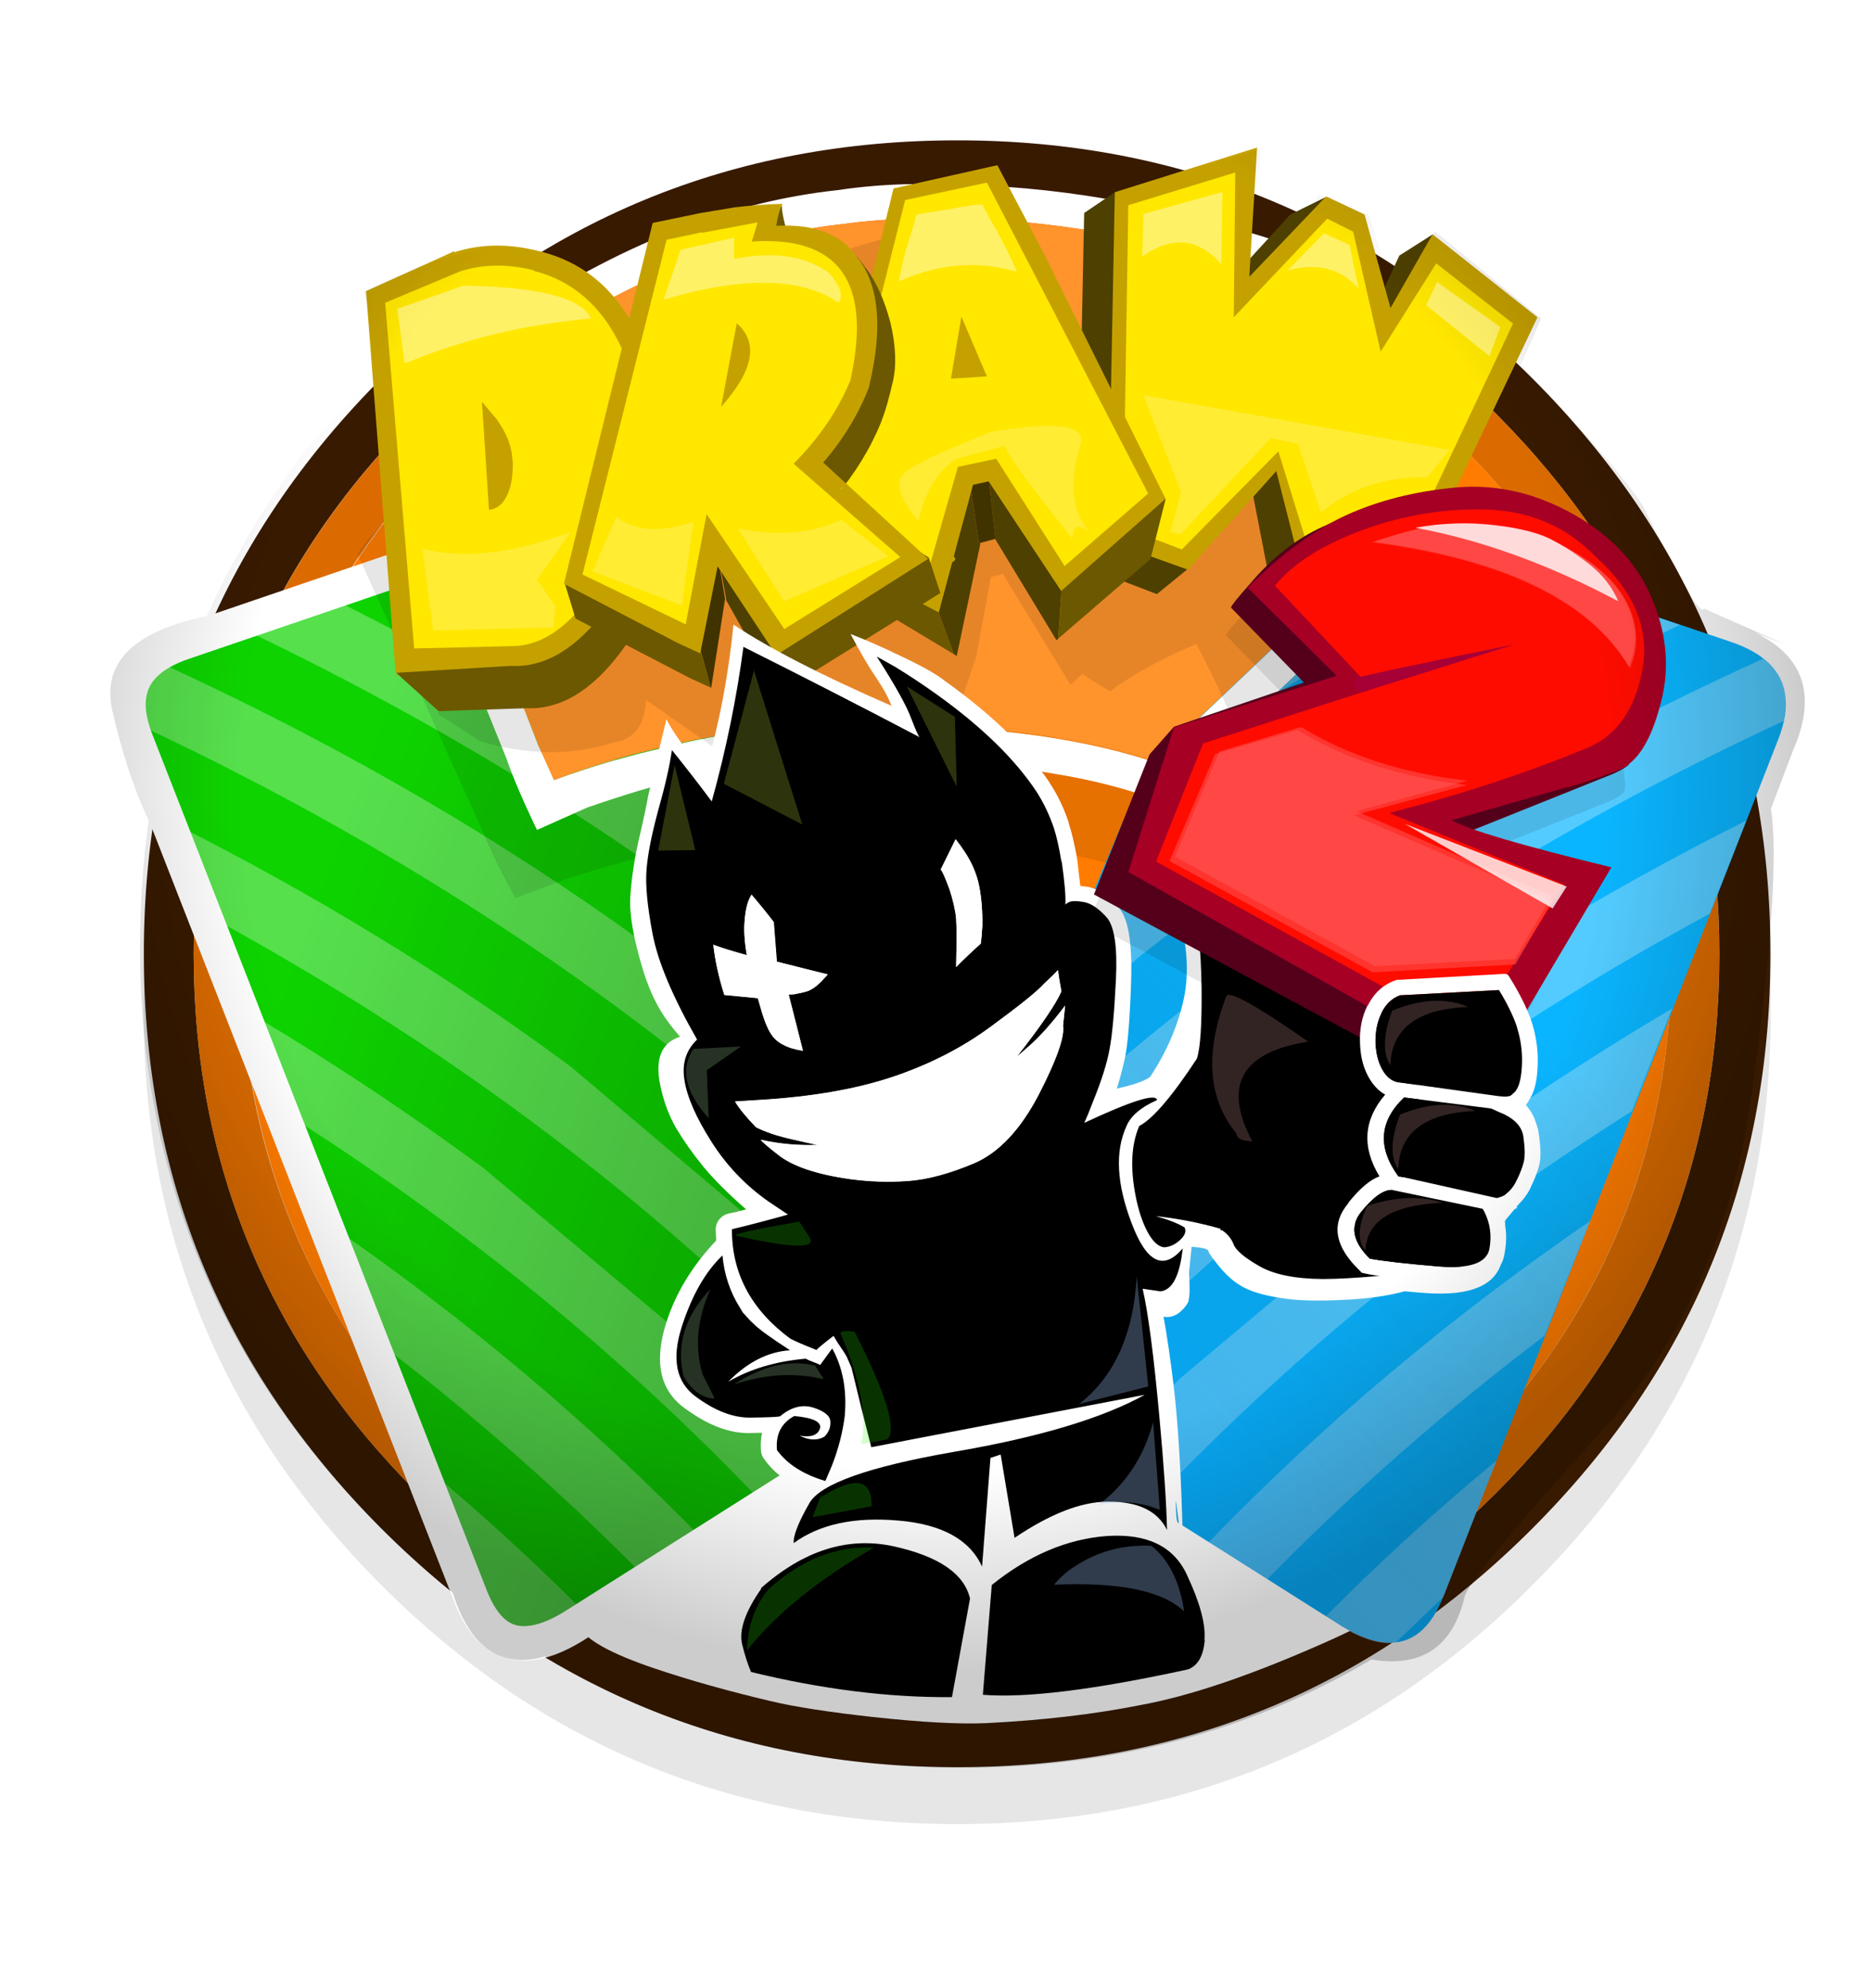 <svg xmlns="http://www.w3.org/2000/svg" xmlns:xlink="http://www.w3.org/1999/xlink" preserveAspectRatio="none" width="160" height="170"><defs><path fill-opacity=".1" d="M251.6 127.2q0-55.5-39.3-94.7-39.1-39.1-94.5-39.1T23.3 32.5Q-16 71.7-16 127.2q0 55.3 39.2 94.5t94.6 39.2q55.4 0 94.5-39.2 39.3-39.2 39.3-94.5z" id="d"/><path fill="#FFF" d="M122.6 244.3q14-.7 25.5-3 11.4-2.1 28-9.3 16.5-7.1 9.3-6.9-7 .2-37.6-17.3-30.4-17.6-30.5-17.8l-27.5 18.5q-18 12.4-27.8 14.3-15.5 5.2 6 12.5 8.6 2.9 19.2 5.4 5.9 1.4 16.8 2.6 12 1.3 18.6 1z" id="g"/><path fill="#0ED300" d="M72.5-51q-2.5-.4-5.5.9L4.5-29q-7.7 2.6-8.4 8.3-.4 2.8 1 6.5l51.5 131.8q3 7.8 9 7.3 2.9-.2 6.7-2.5l59.1-37.4q5.7-3.8 5.8-9.4-.1-3-1.4-6.2L80-44q-2.7-6.2-7.5-7z" id="h"/><path fill="#FFF" fill-opacity=".3" d="M64.3 122.5l2.5-1.6q-12.4-12.5-26.3-24l8.1 20.8.2.3 7.3 7h1.4q3-.2 6.8-2.5M26.1 60l7 17.7q23 17.4 42.7 37.5l9-5.7Q58.5 82.3 26 60m85.2 32.8l8.9-5.6q-8.6-9.6-17.8-18.5L64 36.3Q35.6 15.3 2.1-1.5l5.6 14.3q60.6 32.8 103.5 80m-8.5 5.4q-6.6-7-13.5-13.9L50.7 52Q33.1 39 13.5 27.4l6.2 15.8q41.8 26.4 74.2 60.6l8.9-5.6M89.5 28l-.3-.1Q49.7-3.6-.5-26.4q-3 2.3-3.4 5.8-.2 1.7.3 3.8 47.9 22.3 86 52.6l.3.3q25 19.8 45.7 43.1.7-1.6.8-3.5-.1-3-1.4-6.2L123 58.1q-15.7-15.9-33.5-30M52.9-45.5l-13.4 4.6Q69.7-25.4 95.8-6.5l-7.6-18q-16.8-11-35.3-20.9m-26.8 9.1l-13.8 4.7q46.5 22 83.6 51.4l.3.3q8.6 6.8 16.6 14l-9-21.4Q69.1-15 26-36.3m41-13.9l-1 .4q7.8 4.2 15.2 8.7L79.9-44q-2.6-6.2-7.4-7-2.5-.4-5.5.9z" id="i"/><path fill="url(#a)" d="M72.5-51q-2.5-.4-5.5.9L4.5-29q-7.7 2.6-8.4 8.3-.4 2.8 1 6.5l51.5 131.8q3 7.8 9 7.3 2.9-.2 6.7-2.5l59.1-37.4q5.7-3.8 5.8-9.4-.1-3-1.4-6.2L80-44q-2.7-6.2-7.5-7z" id="j"/><path fill="#0AB5FF" d="M72.5-51q-2.5-.4-5.5.9L4.5-29q-7.7 2.6-8.4 8.3-.4 2.8 1 6.5l51.5 131.8q3 7.8 9 7.3 2.9-.2 6.7-2.5l59.1-37.4q5.7-3.8 5.8-9.4-.1-3-1.4-6.2L80-44q-2.7-6.2-7.5-7z" id="l"/><path fill="#FFF" fill-opacity=".3" d="M64.3 122.5l2.5-1.6q-12.4-12.5-26.3-24l8.1 20.8.2.3 7.3 7h1.4q3-.2 6.8-2.5M26.1 60l7 17.7q23 17.4 42.7 37.5l9-5.7Q58.5 82.3 26 60m85.2 32.8l8.9-5.6q-8.6-9.6-17.8-18.5L64 36.3Q35.6 15.3 2.1-1.5l5.6 14.3q60.6 32.8 103.5 80m-8.5 5.4q-6.6-7-13.5-13.9L50.7 52Q33.1 39 13.5 27.4l6.2 15.8q41.8 26.4 74.2 60.6l8.9-5.6M89.5 28l-.3-.1Q49.7-3.6-.5-26.4q-3 2.3-3.4 5.8-.2 1.7.3 3.8 47.9 22.3 86 52.6l.3.3q25 19.8 45.7 43.1.7-1.6.8-3.5-.1-3-1.4-6.2L123 58.1q-15.7-15.9-33.5-30M52.9-45.5l-13.4 4.6Q69.7-25.4 95.8-6.5l-7.6-18q-16.8-11-35.3-20.9m-26.8 9.1l-13.8 4.7q46.5 22 83.6 51.4l.3.3q8.6 6.8 16.6 14l-9-21.4Q69.1-15 26-36.3m41-13.9l-1 .4q7.8 4.2 15.2 8.7L79.9-44q-2.6-6.2-7.4-7-2.5-.4-5.5.9z" id="m"/><path fill="url(#b)" d="M72.5-51q-2.5-.4-5.5.9L4.5-29q-7.7 2.6-8.4 8.3-.4 2.8 1 6.5l51.5 131.8q3 7.8 9 7.3 2.9-.2 6.7-2.5l59.1-37.4q5.7-3.8 5.8-9.4-.1-3-1.4-6.2L80-44q-2.7-6.2-7.5-7z" id="n"/><path fill-opacity=".1" d="M164.4 13.6q-27.3-6.9-52-6.2-6.3 0-12.3.8-26 2.6-52.1 18V26Q38 31.9 32.4 37.5h-.1Q26 43 24.8 45.6l10.8 23.9 10 22.2q1.6 4 5.1 10.4L59 99q10.3-3.3 14.2-4 13.5-3 30-3.2 18.6-.1 32.7 2h.1q8.6 1.4 15.8 3.7l3.6 1.5 24-23 16.2-35.9V40l4.3-10.8q-2.2-2.8-11.2-7.3-9.3-4.8-24.3-8.3z" id="o"/><path fill-opacity=".1" d="M84.3-6.3l-3.2 1.5L75-1l-4.7 22Q60.9 5.3 55.7 9.3l-2.4-.8L49.6 5 36.7 17.9l1.4 54 6.8 4.4q11.6 3.5 22 .2 5-.7 5.3-7l11 7.7 7.6-1.3 1.9-6.3 18 5.7 5 6.3 8.3-12 .2.1v-.5l2.3-6.8 2.4-13v-.1l2-.5L142 67l2-1.8q1.3 1 4.5 2.9 5.3-4 14.2-7.8 9.1 17.4 8.2 22 4.7-.6 9.1-3.6 7.1-4.7 8.3-8.9 1.2-4.3 1.4-6.8.2-2.5-.2-5.9-.5-5.1-2.3-9-1.8-4.1-3.9-5.9l-2.4-2.4q2.6-2.6 9-11.5 1.5-14.5-7.1-22.8-5.8-5.5-12.3-6.1-3.3-.3-6.8.6-10.6 2.6-14.9 9-2.3 3.3-3.5 7.3l-16-27.8-23.3 6.7-6.3 20.6-9.9-19.6-3.5.8-1.9-3.3z" id="q"/><path fill="#6C5800" d="M17.6 1.8l-.7.3L2.3 8.7l2.5 58.5 7.3 6.6 15.1-.5q8.8.4 16.4-9.8 13.6-18.4 8.9-37.9-4.9-20.3-20.4-24-7.8-2-14.6.2z" id="r"/><path fill="#C5A100" d="M4.8 67.8q.5-.3-.1-.3v.3M14.8-5.5l-.6.3L-.4 1.4l5.1 65.8L24.5 66q8.8.5 16.4-9.7 13.6-18.4 8.9-38Q44.9-1.8 29.4-5.5q-7.8-2-14.6.2z" id="s"/><path fill="#4D4000" d="M-2.4-4.2l-5.9 4-1.4 67.5 15.4 5.9 5.9-4.8L24 53l5.4 27.8 19.8-4.1 4.6-4.2 20.5-49L58.7 4 52.4 8l-6.3 13.7-5-18-3-6.9L31.4.1 18.1 14.6l2.3-23.6-22.8 4.9z" id="u"/><path fill="#C5A100" d="M79 19.9l-20.2-16-8.1 14.2-5-18-7.4-3.5-14.8 15.5L25-12.8-2.4-4.2-3.7 63l15.4 5.5 17-19 6.9 27.2 18.3-4.1L79 19.9z" id="v"/><path fill="#FFE700" d="M20.8-8L.2-1.7l-1 62 11.3 4.3 18.6-18.9 8.4 27.2 13.8-3 23-48.8L59.5 9.5l-10.7 17-5.3-23.1-5-2.5-18 19L20.8-8z" id="w"/><path fill="#C5A100" d="M27.6-6.6l-17.9 4-15 61.1 22.8 12 5.9-22 2.7-.6 12.5 18.9 18-15.9L35.5 8.4l-7.9-15z" id="y"/><path fill="#FFE700" d="M25.8-3.6l-14.1 3-14.5 57.8L15 65.7l5.8-20.3 6.6-1.4 11.8 18.5L53.6 50 25.8-3.6m-4.4 23.1l4.4 10.3-6.2.4 1.8-10.7z" id="z"/><path fill="#C5A100" d="M60.4 53.5q-1.7-.7-1.2 2 3.9-.8 1.1-2M30.6-3q.4-2.5 1.1-3.8-3.9.1-8.2.6l-6 1-8.2 1.7-15.3 62.2 19.6 10.2 3.9 1.8 3-15L30.6 71l26.2-16.6-18.1-16.6q5.2-6 7.9-13l.1-.5q3.4-14.5-1.9-21.6v.1q-4-6.4-14.3-5.8z" id="B"/><path fill="#FFE700" d="M17.8-1.9L11.7-.6-2.8 57.1 15 65.7l3.6-19L32 66.5l20-12.4L33.6 38q6.6-6.6 9.8-14.4Q49-1.8 26.4-.3l1-3.3-9.6 1.8m3.3 30l2.7-14.4q5.7 5-2.7 14.4z" id="C"/><path fill="#FFF" d="M352.1 191v-.2q-.6-5.4-4.4-9.6 3.7-4.7 4-15.3.3-7.6-1.6-15.1v-.2q-1.6-6.5-77.7-94.8-43-17-46.1 5.8l-2.1 1.6Q209.4 75.6 208.7 82v-.1.5q-.6 3.4 0 6.3v.1l.2.6 5.8 17.7v.3h.1q5.5 18.2 2.3 33.3-3.3 15.2-12.8 29.7-3.1 2.4-12.8 4.5 1.2-3.3 3-11 1.8-7.8 2.5-30 .7-22.3-4.8-28.1h-.1q-6.2-7.2-12.3-8h-.3l-1.9-.3-1.2-10.2v-.1q-1.5-8.4-3.2-13.5v-.3q-2.8-8.4-7.3-15.2l-.3-.5q-12.8-19-38.7-37.7l-.5-.3q-4.5-3.8-16.5-9.5-12-5.8-20-8.8 5.2 9.9 9.6 16.4 4.4 6.5 6 11-39.9-17.4-60.3-31-3 30.2-11 56.7Q23 40.8 19.6 33.9l-4 16.5-3 12.9q-1 5.8-3.8 17.7-2.4 11-3 20.9-.6 9.9 5 28.2 2.7 8.5 6.4 14.8 3 5 7.6 10.2-10.8 3.5-7.5 18.8 1.9 9 6 16.1 4.3 7.2 10.3 14.6 6 7.3 16.4 16.4-3.5 1-7 1.7-1.8.5-3.1 2l-.1.1q-1.3 1.6-1.4 3.7l.2 4.4q-13.7 14.5-19 31.2l-.1.3q-7.2 22.7 7.6 32.9 13.1 9.5 24.7 9.1l4.3-.1q-.7 3.2-.4 7v.1q.2 1.6 1.2 2.9 6.3 9 19.3 13.3-1.1 2.6-2.9 6-1.6 3.2-3.7 6.8v.1q-2 3.8-2.8 7.9-7.6 4.2-15.2 10.9l-.9 1q-11 16.2-8 26.2 1.6 6.8 3.8 11.6.7 1.7 2.2 2.6 1.5 1 3.3 1 76.2 12.5 163.2 0 1.3 0 2.4-.6 5.2-1.4 8.6-14.8 3-10.8-3.9-29.7v-.1l-2.8-6.4-2.1-4.9-.7-1.6q-.9-35.8-3.5-57.6-1.8-14.8-3.8-26 4.2.8 7.8-3.3 2-2.3 1.8-3.5.6-1.8.1-10.1l1-9.8q6.1.4 6.4 1.6.2 1.2 4.7 6.6 4.6 5.4 9.8 7.8 5.2 2.4 13.6 3.6 8.4 1.4 22.8.7 14.2-.6 24-3.3l7.1.6q29 2.3 30.5-15v-.2-.1q.8-4.2.8-11.8l-.7.5.8-.9v-.3q7.7-9 8.6-10.8l.3-.7q2.2-4.5 3.2-8.4v-.3q1.4-4.5 0-14M214 333q-.1-2.9 1.4 9.4l-.8-2.4-.1-.2q-.3-1.9-.5-6.9z" id="D"/><path fill-opacity=".1" d="M68.1 46q1.5-10.1-4-18.9-5.4-8.7-16.5-12.5-11.1-3.9-21.6-1Q15.7 16.4 8 21.8 1.6 26.1-3 34.3q-2.4 3.8-2.5 4.5L9.6 49.6l-21.3 11.8-3.4 5.7-5.3 26.1 63.8 20.8 10.4-2L65.3 75q-18.4-1.2-25.8-2.3l27.1-16.9q2-1.4 2.3-2.1.3-.6-.4-2.7-.8-2.5-.4-5M35.9 71.8q3.8-1.5 2.5.7-1.6-.3-2.5-.7z" id="F"/><path fill="#54001B" d="M68.9 48.7q.3-.6-.4-2.7-.8-2.5-.4-5 1.5-10.1-4-18.9-5.4-8.7-16.5-12.5-11.1-3.9-21.6-1Q15.7 11.4 8 16.8 1.6 21.2-3 29.2q-2.4 3.9-2.5 4.6L9.6 44.6l-21.3 11.8-3.4 5.6-5.3 26.2 63.8 20.8 10.3-2L65.3 70q-18.5-1.2-25.8-2.3l27-16.9q2-1.4 2.4-2.1m-33 18.1q3.8-1.5 2.5.7l-2.5-.7z" id="G"/><path fill="#A60024" d="M72.5 37.6q1-9.5-4.5-18.2-5.4-8.7-16.5-12.6-11.1-3.9-21.6-1Q19.5 8.7 11.8 14 4 19.4-3.2 29.8l18.3 12.6-26.8 14.1-3.4 26.7 69.3 24 14.9-40Q44.5 65.7 39.7 64L58 55q4.5-2 9.4-5.1 4.3-2.7 5.1-12.3z" id="H"/><path fill="#FF0C00" d="M61 47.2q7.3-4.6 7.3-15.6 0-10.9-11.8-18.2-8.8-6.3-20-4.8-11.3 1.6-21.4 7.5Q5.1 22 1.5 28.6l20.2 15-27.8 14.8-4.5 22.1 60.1 20.3 11.9-29.1-32.8-7q10.8-5 18-9 7.2-3.9 14.4-8.5z" id="I"/><path fill="#A60036" d="M19.3 44.3q.6.2 1.1 0l24.8-13q-26.6 10.6-26.8 11-.2.7 0 1.2.3.6.9.8z" id="J"/><path fill="url(#c)" d="M180.2-23.1q1-.4-1 .2l1-.3M56-4.3q-7.9-1.3-15.5.8Q35-2.1 25.8 2.4l.5 1.7 1.3 12-10.8 11.6Q6.6 41 0 55.7q-18.1 3.8-15.6 15.4 2.4 10.6 6 18.2-1.4 10.2-1.4 21 0 55.8 39.5 95.3 5.8 5.7 11.9 10.7 4.3 13.6 15.2 10.5 30.4 18.3 68.4 18.3 37.4 0 67.5-17.8 12.5 2.1 15.4-10.6 1.9-4.3 22.3-26.8 20.5-22.3 25-56.9 4.7-34.6 3-45.6l3.6-9.5q6-13.6-6.3-19.5l4.8 1.9-13.1-5.8q-.7 2-10.1-17-2.7-4-8-10-5.2-6-12-13.1l3.3-7.6L202-7.5l-8 6.3-3-9.1-8.2-3.3-3.4 4-7.2-3.6q1.1-2.7 1-7.9l-12.4 4.2q-18.7-4.5-24.5-5.3-16.5-1.1-29.2.5Q80.7-18.4 56-4.4z" id="L"/><path fill="#FFF" fill-opacity=".8" d="M221.3 103.8l2.3-3.6L197 89.9l24.3 13.9m.1-60.5q-3.2-1.8-9.7-2.5-6.5-.8-13 .4 16.3 3 33.4 12.1-1.4-3.3-4.4-5.8-3.1-2.5-6.3-4.2z" id="O"/><path id="k" stroke="#FFF" stroke-width="5.3" stroke-linejoin="round" stroke-linecap="round" fill="none" d="M72.5-51q4.8.8 7.5 7l47.8 113.5q1.3 3.3 1.4 6.2-.1 5.5-5.8 9.4l-59.1 37.4q-3.8 2.3-6.8 2.5-5.9.5-8.9-7.3L-2.9-14.1q-1.4-3.8-1-6.5.7-5.7 8.4-8.3L67-50.2q3-1.1 5.5-.8z"/><g id="f"><path fill="#381A00" d="M267.5 133.8q0-55.5-39.2-94.7Q189.1 0 133.8 0 78.3 0 39.1 39.1 0 78.3 0 133.8q0 55.3 39.1 94.5 39.2 39.2 94.7 39.2 55.3 0 94.5-39.2t39.2-94.5M222.4 45q36.7 36.8 36.7 88.8 0 51.8-36.7 88.6-36.8 36.7-88.7 36.7-52 0-88.7-36.7-36.8-36.8-36.8-88.7 0-52 36.8-88.7Q81.8 8.2 133.8 8.2q51.8 0 88.6 36.8z"/><path fill="#DB6B00" d="M259.1 133.8q0-52-36.7-88.8-36.8-36.8-88.7-36.8-52 0-88.7 36.8Q8.2 81.8 8.2 133.8q0 51.8 36.8 88.6 36.8 36.7 88.8 36.7 51.8 0 88.6-36.7 36.7-36.8 36.7-88.7m-42.3-83.3q34.5 34.5 34.5 83.3 0 48.7-34.5 83.1-34.5 34.5-83.2 34.5-17.2 0-46.5-9.2-14.4-3-36.7-25.3-34.5-34.5-34.5-83.2t34.5-83.2Q84.9 16 133.7 16q48.7 0 83.1 34.4z"/><path fill="#FF7C00" d="M251.3 133.7q0-48.8-34.5-83.3Q182.3 16 133.6 16T50.5 50.4Q16 84.9 16 133.7q0 48.7 34.4 83.1 22.3 22.3 36.6 25.3 29.4 9.2 46.7 9.2 48.7 0 83.1-34.5 34.5-34.5 34.5-83.2z"/></g><g id="p"><path fill="#FFF" d="M90.2-5.5q-6.3.1-12.3 1-26 2.8-52.2 20-9.8 6.4-15.5 12.7l-.1.1q-6.2 6.1-7.5 9.1L13.4 64l10.1 25q1.5 4.4 5 11.7l8.3-3.7Q47 93.5 51 92.8q13.5-3.5 30-3.5 18.7-.3 32.8 2.2 8.6 1.4 15.9 4l1.6.6 25.8-24.6 16.3-40.3 4.3-12.2q-2.1-3.1-11.1-8.1h-.1q-9.3-5.4-24.3-9.4-27.2-7.7-52-6.8m73.5 21.1q2.9 1.6 7.2 4.9l-2.8 8.5V29l-15.8 39.2-22.4 21.3q-7-2.3-15.2-3.7-14.5-2.5-33.8-2.3-17.3 0-31.3 3.6h.1q-9 2-18.4 5.4L28.9 87h-.1L12 43.6l-2.4-5.9q2.6-3.5 4.6-5.5 5.4-5.9 14.7-11.9 25-16.4 49.6-19.2h.1Q84.3.3 90.3.2q24-.8 50.4 6.7 14.2 3.8 23 8.8z"/><path fill="#FF932C" d="M163.8 15.8h-.1q-8.8-5.1-23-8.9Q114.3-.6 90.3.2q-6 .1-11.7.9-24.7 2.8-49.7 19.2-9.3 6-14.6 11.8l-.1.1q-2 2-4.6 5.5l2.4 5.9L28.8 87l2.5 5.5Q40.6 89 49.7 87h-.1q14-3.5 31.3-3.6 19.3-.3 33.8 2.3 8.2 1.4 15.2 3.7l22.4-21.3L168.1 29v.1q1.2-3.3 2.8-8.6-4.3-3.2-7.2-4.8z"/></g><g id="t"><path fill="#FFE700" d="M28.5-2.2q-6.8-1.7-12.7.2L2.9 3.4l5 59.6 16.6-.4q7.3.1 13.5-8.4 12.6-17 8.4-35Q42 1.3 28.5-2.1m-6.3 25.8q2.6 3.7 2.6 7 0 4.2-1.2 6.4-1 1.8-2.8 2l-1.2-18.5 2.6 3z"/><path fill="#C5A100" d="M24.8 30.6q0-3.3-2.6-7l-2.6-3.1L21 39q1.7-.2 2.7-2 1.3-2.2 1.2-6.4z"/></g><g id="x"><path fill="#4D4000" d="M22.6 46.2l-4.4.8-4.1 14.3 6 16.4.5.3 4.1-19.5h-.3l-1.8-12.3m6.7-1.3l-3.4.6 1.4 12.3h-.1l10.6 17.5.3-.3 1.2-18.2-10-11.9z"/><path fill="#413300" d="M25.9 45.5v-.2l-3.3.8v.1l1.8 12.3h.3l2.6-.7-1.4-12.3z"/><path fill="#6C5800" d="M28.8 3.4l-18 3.9-15.5 51.9 3.2 5.5 21.6 13-6-16.5L18.3 47l4.3-.8V46l3.3-.7v.3l3.4-.7 10 11.9L38.1 75 54 61.3 56.6 51 28.8 3.4z"/></g><g id="A"><path fill="#4D4000" d="M21.9 61.4l9 16-1.3-27-9.5.9L22 61.4z"/><path fill="#413300" d="M21.8 61.2v.2l-1.7-10.1-7.4.6 6.6 24.7h.1l2.4-15.4z"/><path fill="#6C5800" d="M32.3-1.1q.2-.8-.4-3-.4-1.9-.3-2.3-1.3 0-3 3Q27-.3 25.4-.1l-6 1-8.1 1.6-17.1 56.3 1.8 5.9 19.6 10.2 3.7 1.7-6.6-24.7 7.4-.6 9.4-.8L31 77.3l.2.2 27.7-17.2-2-6.1-16.1-10.5q5.1-6 7.9-12.9l.5-1.4q.5-1.3 1.5-5.5t-.4-10.2Q48.8 8 46.1 4.3v.1q-2-3.2-5.4-4.5-3.2-1.3-8.4-1z"/></g><g id="E"><path d="M225 385.4q.8-9-6.8-25.1t-30.4-14.6q-22.9 1.7-44 18.7l-3.4 41.9q24.7 2 78.4-9.7 5.6-2.2 6.3-11.2M55.8 365.8Q46.6 379 48.5 387q1.5 6.2 3.4 10.6 40.6 9.9 76.7 9.6l6.9-37.6q-3.3-14.3-29.3-20-26.1-5.6-50.5 16M25.4 266q-5.8 18.3 5.4 26.5 11.1 8.2 21 8 9.7-.1 11.2-.5 6.3-5.3 12.7-3.3 6.3 2 6.5 5.3.2 3.3-2.3 5.8-4.1 2.3-9.4-.4 6.4 1.1 7.7-2.7 1.1-3.8-9.8-4.8-7.4 4-6.6 13 5.9 8.1 18.5 11.8l.2-.5 2.2-5.2q3.8-9.6 5-19.3v-.2q1.2-14.5-4.8-25.4l-4.6 6.3-1.3-.6q-3.5-1.3-4.2-1.8-17.1 1.5-29.6 8.8 11-11.2 23.6-12-10.5-6.8-13.5-9.7-1.5-1.3-2.8-2.8l-1.8-2-1-1.7q-5.7-9-6.7-20-9.8 9.3-15.6 27.4m145-177.7q-1.3-8-2.9-12.9-2.6-7.6-6.6-13.8Q148.6 43 123 24.6q-8.1-5.8-16.3-10.8L99.9 10q10.5 16.4 13.1 23.5 2.7 7 3.3 7.3Q81.6 22.6 49 6.3q-3.9 29.4-12.1 59-7.3-9.8-15.2-19.6-1.3 9.1-5.3 23.2Q12.6 83 12 91.5q-.7 8.5 2.3 24.3 3 15.9 17 40.4-6.4 6.1-4.8 15.6 1.5 9.5 10.1 23.1 8.6 13.7 21.8 23l7.6 5.1q-11 3.1-21.4 5.6-.1 25.2 22.2 41.7 2.3 1.3 10.1 4.4.4-.7 6.5-5.4l1.5 2.5q2.9 4.2 3.7 5.8v.1l.9 2 .8 1.9q3.5 14.7 7.5 30.2l104.4-20q-24.4 13.5-73 21.8-48.6 8.5-55 19.5-6.4 11.2-6 15.3 14.8-10.8 39.9-8.6 25 2.1 32 17.6l3.2-41.5 3.9-1.3 5.3 31.8q20.2-13.6 35.1-13.8 17.7-.3 23.1 10.8-.3-15-2.9-43.1-3.2-35-6.4-49l6.8 1q6.8-.7 8.5-16.4-11 13-19.5-9.6-8.6-22.5-2-37 2.4-5.9 11.7-10-.6-4-27.8 8.7 1.5-3.2 3.3-8 5-12.3 6.4-20.3 1.5-8 2.4-26.4.9-18.4-3.4-23.6-4.6-5.2-8.8-6-4.6-.8-6 .2-.7.3-1.1.8.3-4.6-1.4-16.5m-1.4 41.5q.3 2.6 1.3 8-3.1 7.2-17.2 25.2l4.2-3.7q6.5-5.5 14.4-16l-.8 7.7q1 6.3-9.3 26.3-10.4 20-24.5 26-14.2 6.1-25.3 6.9-11 .8-22.1-.7-19.4-2.8-27.7-9.4-5-3.9-6.5-5.6 10.7 2.4 21.7 2l-11-2.5q-7.3-1.7-12.5-4.3-5.6-5.8-8-9.8l9.6-.6q29.9-1.8 50.9-8.9 21-7.1 37.3-19.2 16.4-12 20.1-16.2 3.7-3.4 5.4-5.3m-41.5-31q-2.5-6.6-3.3-7.3l5.7-11.6q2 2.5 3.8 5.3 4 6.3 5.2 12.7 1.3 6.5 1.2 14.9-.2 4.2-.6 6.9-4.9 4.4-9.4 9 .3-13.8 0-18.6-.5-5-2.6-11.4M52.2 101q4.3 5.1 8.3 10.3l1.1 15.1 19.5 5-2.4 2.6q-2.9 2.9-5.4 3.8-2.4.7-5 1.1l-2.1.1 5.5 21.5q-2.1-.3-4.5-1-5-1.7-7.1-4.6-2.1-2.7-4-8.9l-1.6-5.6-12.8-1.2Q38.5 129 37.5 120q3.9 1.5 12.8 4-1.4-8-.8-13.5.5-6.4 2.6-9.6m207.9-13Q245.9 67 243.2 62.2q-2.8-4.7-15.1 5.6-12.4 10.4-13.5 15.3-.4 2.5 0 4.5l5.8 17.7q3.2 8.5 3.5 31.2.2 21.1-1.8 27-14.2 21.6-22 25.7-4.6 10.6-1.3 27.1 1.6 7.9 4.4 13.2 3 5.6 6.4 6 3.3-.2 6.1-2.8 2.8-2.6 1.7-4.8-4-2.4-11-4.3 12.4 1.3 24.7 4.8l.1.7.4-.2q3.2 2.1 4.5 5.4 1.2 3.4 9.7 8.3 8.4 4.9 24.4 5 16.1 0 53.8-4.7l-42.9-15.5q47.3-32.3 11.3-79.9-19.4-2.5-8-10.4-7.5 1.6-14 3.2l.2-1.2Q274.2 109 260 88z"/><path fill="#FFF" d="M60.5 111.2q-4-5.2-8.4-10.3-2.1 3.2-2.6 9.5-.6 5.5.8 13.6-9-2.5-12.8-4 1 9 4.2 19.1l12.8 1.3 1.6 5.5q1.9 6.2 4 8.9 2.1 2.9 7.1 4.5 2.4.8 4.5 1.1L66.3 139l2.1-.1q2.6-.5 5-1.2 2.5-.8 5.4-3.7l2.4-2.7-19.4-4.8-1.2-15.3m63.8-19.8q.8.7 3.2 7.3 2.1 6.4 2.6 11.3.3 4.8 0 18.5 4.5-4.5 9.4-8.9.4-2.8.6-6.9.1-8.3-1.2-15-1.2-6.3-5.2-12.6-1.8-2.8-3.8-5.3l-5.7 11.5m46 46.5q-1-5.4-1.2-8-1.7 1.8-5.4 5.2-3.7 4.2-20.1 16.3-16.4 12-37.3 19.1-21 7.1-50.9 8.9l-9.6.6q2.4 4 8 9.8 5.2 2.6 12.5 4.3 7.5 1.8 11 2.4-11 .5-21.8-1.9 1.6 1.7 6.6 5.6 8.3 6.7 27.7 9.4 11.1 1.5 22.1.7 11.1-.8 25.3-6.8 14-6.1 24.5-26.1 10.3-20 9.3-26.3l.8-7.7q-7.9 10.5-14.4 16l-4.2 3.7q14.1-18 17.2-25.2z"/></g><g id="K"><path fill="#FFF" d="M341.1 131.8q-.3-.4-.6-.5l-.8-.2-41 2.3h-.3l-.2.1q-7.1 2.3-10.9 9.8h-.1q-3.2 6.4-2.8 14.5v.1q.3 8.1 3.9 13.7 2.4 3.8 5.7 5.6-12.4 14.4-2.2 31.2-5.4 2-11.8 10l-.1.3q-10.1 12 4.7 26l.2.3q.3.3.7.3l.4.1q7.3 1.7 28 3.4 23.9 1.9 25.7-11.1 1.5-7.9-.9-15l.8-.3 5.1-2-1.1-.3q3.6-2.5 6-7.3l.1-.3q2.1-4.3 3.1-8 1.2-4-.1-12.5-.7-6-6.5-10.2 1.3-.9 2.3-2.1l.2-.2q3.3-3.8 3.6-13.4.3-7-1.5-14-2.1-8.2-9.1-19.5l-.5-.8m3.8 21.8q1.6 6.2 1.3 12.3-.3 7-2.3 9.8l-.2.3-1.1 1-.3.3q-1 1-5 .5l-37.4-5.2h-.1q-3.9-.3-6.4-4.3-2.8-4.3-3-10.6-.3-6.5 2.2-11.6l.1-.3q2.4-4.8 7-6.5l37.7-2q5.7 9.3 7.5 16.3m-10.5 28.9l3.9 1.8q7.4 3.1 8.4 8.5 1 6.9.2 10.1-.8 3.2-2.6 7l-.2.2q-1.6 3.3-4.1 5.2h-.1q-1.1.9-3.3 1.4l-37.6-8.3q-12-16.5 2.2-30.1l33.2 4.2m-3.1 38.3l.5 1q3.4 6.8 1.9 14.8-2 7.6-19.3 6.2-19-1.6-26.3-3-9.7-9.6-3.4-17.7 7-8.6 11.9-8.5l34.6 7.2z"/><path d="M331.8 221.8l-.6-1-34.6-7.2q-5-.1-11.9 8.6-6.3 8 3.4 17.6 7.3 1.4 26.3 3 17.3 1.4 19.3-6.3 1.6-7.8-1.9-14.7m6.4-37.6l-3.8-1.7-33.2-4.2q-14.2 13.6-2.2 30l37.6 8.4q2.1-.5 3.3-1.3l.1-.2q2.5-1.8 4.1-5.1l.1-.2q1.9-3.8 2.7-7 .8-3.2-.2-10-1-5.5-8.4-8.7m7.9-18.3q.3-6.2-1.3-12.3-1.8-7-7.5-16.3l-37.8 2q-4.5 1.7-6.9 6.5l-.1.3q-2.5 5-2.3 11.6.3 6.3 3 10.7 2.6 4 6.5 4.2h.1l37.4 5.2q4 .5 5-.5l.3-.3 1.1-1q0-.2.2-.3 2-2.8 2.3-9.8z"/></g><g id="M"><path fill="#FFF" fill-opacity=".2" d="M57 57.6l.3-3.4-3-4.5 5.5-7.8q-14.6 5.4-24.4 2.7l1.8 13.5 19.8-.5m10.3-18.2l-3.9 9L78.1 54 80 40.2q-8 2.8-12.7-.8m44.8 6.5l-7.8-6q-7.3 3.4-17 1.4l7.6 12 17.1-7.4m11.2-16l8.1-2.2q-.4 1 11 15.3.3-3.4 3-.9-4.6-5.1-1.6-14.7 1.3-4.6-14.6-2-12.8 5-14.6 7-2.1 2.2 2.5 7.7 1.7-7.3 6.2-10.2m51.8-3.4l4.4.9 3.8 11.3q7.2-6 17.5-5.8l3.7-4.5-50.4-9 6.2 16-1.8 6.5 1.7.4L175 26.4z"/><path fill="#FFF" fill-opacity=".4" d="M63.1 6.7q-2.4-5-20.9-5.3L31.3 5.2l1.2 9Q47 8.2 63.1 6.8m41 28l.7-.2-.7.1M210.9 13l1.8-4.8L202.3.8l-1.8 3.8 10.4 8.4M183.7-7.2l-6 6.1q7.3-2 11.7 3l-1.5-7.2-4.2-1.9M154-10.4l-.2 7q7.4-5.2 13 1.3L167-14l-13 3.6M102.2-.8Q96.3-4.9 86.7-3v-3.5l-8.8 2-2.8 8.2q19.5-5.8 28.8.5 1.2-1.7-1.7-5m14.5-9.5l-1.3 4.4q-.9 2.5-1.6 6.6 9.7-4.4 19.4-1.6-1.2-2.8-3.3-6.7-2.2-3.8-2.3-4.3-.8-.2-5.4.7l-5.5.9z"/><path fill="#FF5D5D" fill-opacity=".5" d="M179.3 74.5l-13.5 3.9-7.5 17.6 33.4 18.3 23.5-1.3 6-10.4-32.6-14.1 18.6-5q-16-1.8-27.8-9m43-30.6q-8.3-4.3-19.2-3.2-4.3.4-11.6 2.9 32.8 4.3 42.4 20.7 2.3-5.3-.5-10.8-2.8-5.5-11-9.6z"/><path fill="#FFF" fill-opacity=".1" d="M178.8 48.5l-.4.1.2.3.2-.4z"/></g><g id="N"><path fill="#2CFF00" fill-opacity=".2" d="M99.6 203.9l9.7-1.8q.1-6.8-8.3-1.5.7-2.3-1.4 3.3m-7.3 11.9q-3.3 4-3.5 10 7.4-9.2 20.9-16.9-9.3-.5-17.4 6.9m15.3-23.9l4.3-.8q2.4-2.4-5.4-17.7-2.4-.3-2.3.3l.9 2.2q3.8 9.8 2.5 16M87 157.6q14.5 3.3 11.9 0l-1.5-2.3q-11.5 2-10.4 2.3z"/><path fill="#A1C8FF" fill-opacity=".3" d="M146.3 202q5.3-1.4 10.4.7l-1.1-14.4q-2.4 8.8-9.3 13.8m14.4 17.3q-1.1-7.4-5.4-10.8-7-.3-12.6 3.4-1.8 1.1-3.4 3 16.1-.7 21.4 4.4m-5.9-37l-1.9-18.1q-.8 14.3-9.5 21l11.4-2.9z"/><path fill="#C1FFB4" fill-opacity=".2" d="M100.1 179q-6.3-1.6-13.5 3.1 7.7-2.6 14.8-.9l-1.3-2.1m-16.6 5.3l-2-4q-2-6.7 1.3-14-6.3 6.6-4.4 14.4 2.1 3.5 5.1 3.6m-1-46.1l-.3-7.9 5.6-3.9-7.8.4q-3.3 4.9 2.5 11.4z"/><path fill="#E1FF43" fill-opacity=".2" d="M76.9 80.2l-2.7 14.1 6.1-.1-3.4-14m46.4 3.6l-.3-11.5-7.9-5 8.2 16.5M90 64.5l-5 18.8L97.9 90l-8-25.5z"/><path fill="#FFB4B4" fill-opacity=".2" d="M190.8 152.7q-2.3 5-.3 7.4.3-7.4 12.7-7.9-5.3-1.8-12.4.5m4.1-32.1q-2.2 6-.3 9 .3-9.1 12.8-9.6-5.3-2.3-12.5.6m1.3 17.1q-2.3 6-.3 9 .3-9.1 12.7-9.6-5.3-2.3-12.4.6m-28.6-19.4q-5.3 14 1.7 22.5 0 1.2 2.6 1.3-7.3-13.8 9.2-16.4-13.2-9.2-13.5-7.4z"/><path fill="#FF5D5D" fill-opacity=".5" d="M179.8 74L166.5 78l-7.3 17.3 32.9 18 23-1.2 6-10.3L189 87.8l18.3-5Q191.4 81 180 74m42.3-30.2q-8.1-4.1-18.8-3.1-4.3.4-11.6 2.8 32.4 4.3 41.9 20.5 2.3-5.3-.5-10.6-2.8-5.5-11-9.6z"/></g><linearGradient id="a" gradientUnits="userSpaceOnUse" x1="120.2" y1="-12.6" x2="42.8" y2="-40.4" spreadMethod="pad"><stop offset="0%" stop-opacity=".2"/><stop offset="100%" stop-opacity="0"/></linearGradient><linearGradient id="b" gradientUnits="userSpaceOnUse" x1="146.1" y1="28.5" x2="85.5" y2="-26.9" spreadMethod="pad"><stop offset="0%" stop-color="#0061AA" stop-opacity=".2"/><stop offset="100%" stop-opacity="0"/></linearGradient><radialGradient id="c" gradientUnits="userSpaceOnUse" cx="0" cy="0" r="162.7" fx="0" fy="0" gradientTransform="translate(117.8 83.9)" spreadMethod="pad"><stop offset="69%" stop-opacity="0"/><stop offset="89.4%" stop-opacity=".2"/></radialGradient><filter id="e" x="-20%" y="-20%" width="140%" height="140%" color-interpolation-filters="sRGB"><feColorMatrix in="SourceGraphic" values="-0.037 1.704 -0.667 0 -0.184 0.209 0.442 0.349 0 -0.184 0.989 0.505 -0.494 0 -0.184 0 0 0 1 0" result="result1"/></filter></defs><use xlink:href="#d" transform="translate(20.6 20.3) scale(.52)"/><g filter="url(#e)"><use xlink:href="#f" transform="translate(12.3 12) scale(.52)"/></g><use xlink:href="#g" transform="translate(20.6 20.3) scale(.52)"/><use xlink:href="#h" transform="translate(13.2 71) scale(.556)"/><use xlink:href="#i" transform="translate(13.2 71) scale(.556)"/><use xlink:href="#j" transform="translate(13.2 71) scale(.556)"/><use xlink:href="#k" transform="translate(13.2 71) scale(.556)"/><use xlink:href="#l" transform="matrix(-.556 0 0 .556 150.5 71)"/><use xlink:href="#m" transform="matrix(-.556 0 0 .556 150.5 71)"/><use xlink:href="#n" transform="matrix(-.556 0 0 .556 150.5 71)"/><use xlink:href="#o" transform="translate(17.7 23.7) scale(.52)"/><use xlink:href="#p" transform="translate(31.1 18.6) scale(.52)"/><use xlink:href="#q" transform="translate(17.7 23.7) scale(.52)"/><g><use xlink:href="#r" transform="matrix(.496 0 0 .496 31.5 24.2)"/><use xlink:href="#s" transform="matrix(.496 0 0 .496 31.5 24.2)"/><use xlink:href="#t" transform="matrix(.496 0 0 .496 31.5 24.2)"/></g><g><use xlink:href="#u" transform="translate(96.4 18.3) scale(.444)"/><use xlink:href="#v" transform="translate(96.4 18.3) scale(.444)"/><use xlink:href="#w" transform="translate(96.4 18.3) scale(.444)"/></g><g><use xlink:href="#x" transform="matrix(.496 0 0 .496 71.6 17.4)"/><use xlink:href="#y" transform="matrix(.496 0 0 .496 71.6 17.4)"/><use xlink:href="#z" transform="matrix(.496 0 0 .496 71.6 17.4)"/></g><g><use xlink:href="#A" transform="matrix(.496 0 0 .496 51.2 20.8)"/><use xlink:href="#B" transform="matrix(.496 0 0 .496 51.2 20.8)"/><use xlink:href="#C" transform="matrix(.496 0 0 .496 51.2 20.8)"/></g><g><use xlink:href="#D" transform="matrix(.224 0 0 .224 52.6 53.9)"/><use xlink:href="#E" transform="matrix(.224 0 0 .224 52.6 53.9)"/><use xlink:href="#F" transform="scale(.482) rotate(10.2 -308 1325.1)"/><use xlink:href="#G" transform="scale(.482) rotate(10.2 -308 1325.1)"/><use xlink:href="#H" transform="scale(.482) rotate(10.2 -308 1325.1)"/><use xlink:href="#I" transform="scale(.482) rotate(10.2 -308 1325.1)"/><use xlink:href="#J" transform="scale(.482) rotate(10.2 -308 1325.1)"/><g transform="matrix(.224 0 0 .224 52.6 53.9)"><use xlink:href="#K"/></g></g><g transform="translate(17.7 23.7) scale(.52)"><use xlink:href="#L"/></g><g transform="translate(17.7 23.7) scale(.52)"><use xlink:href="#M"/></g><g transform="translate(17.7 23.7) scale(.52)"><use xlink:href="#N"/></g><g transform="translate(17.7 23.7) scale(.52)"><use xlink:href="#O"/></g></svg>